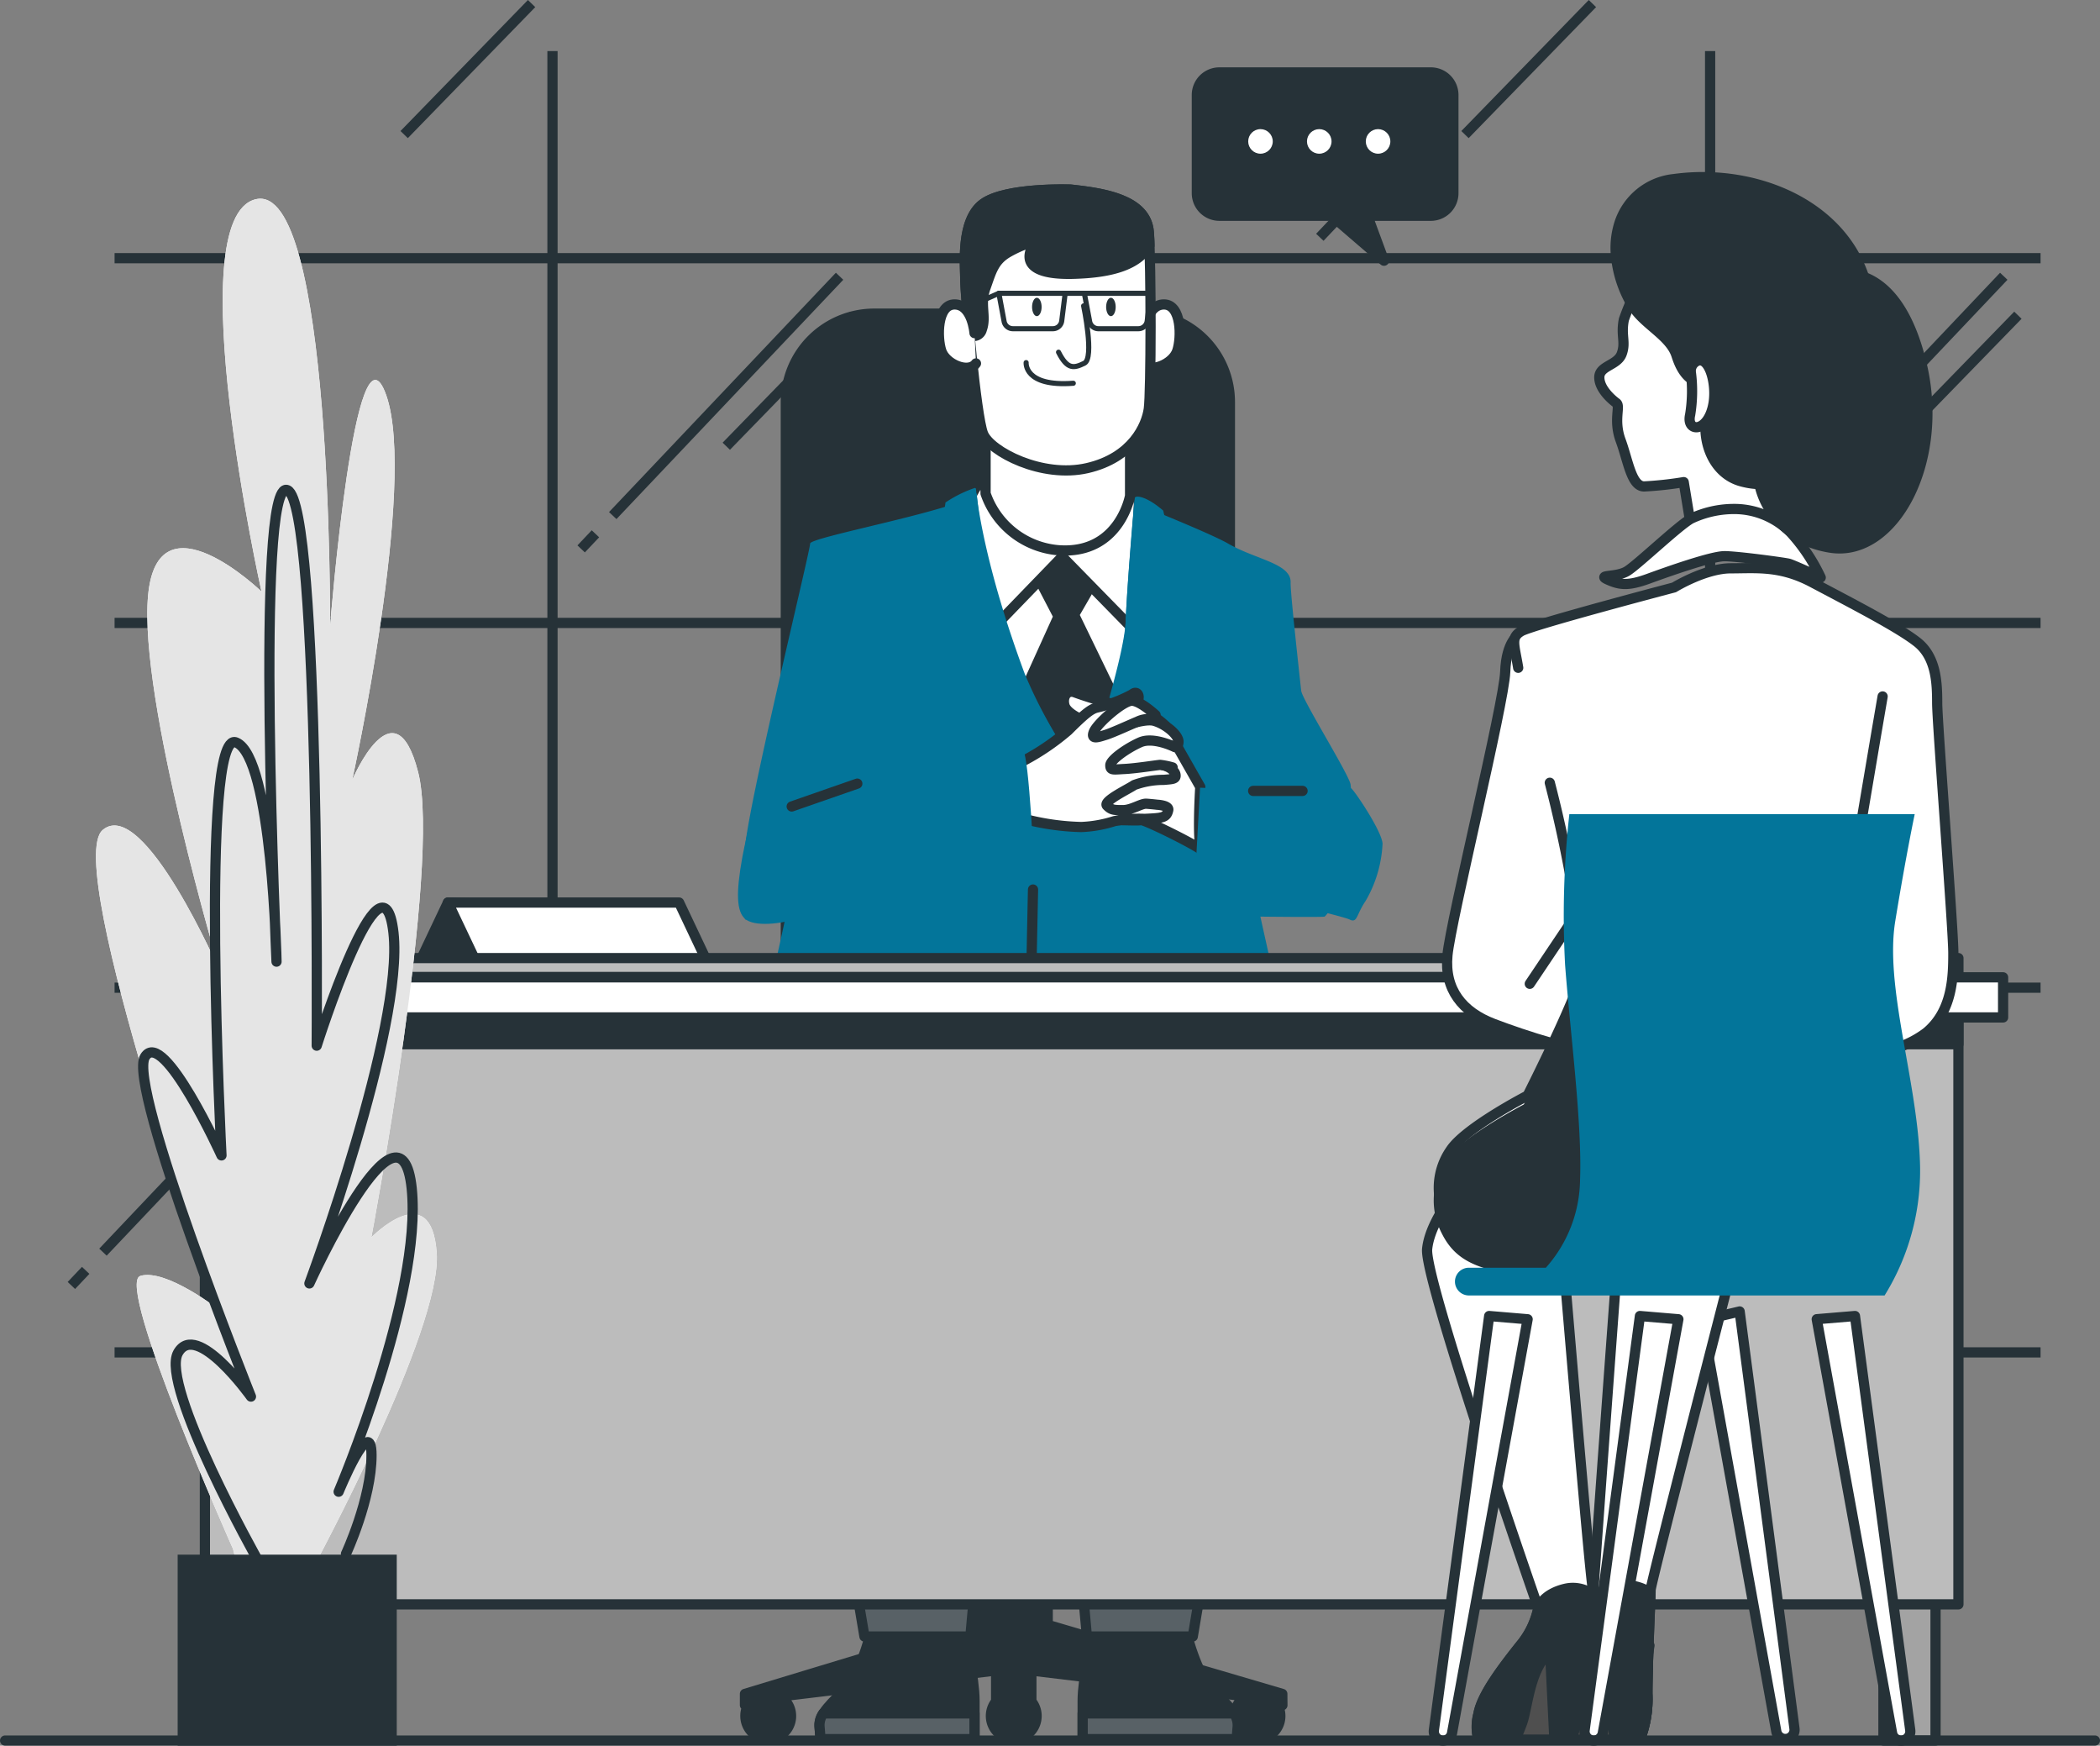 <svg xmlns="http://www.w3.org/2000/svg" width="205.585" height="170.849" viewBox="0 0 205.585 170.849">
  <rect x="0" y="0" width="205.585" height="170.849" fill="#808080" stroke="none"/>
  <g id="human-resources" transform="translate(-32.5 -64.72)">
    <g id="freepik--Window--inject-85" transform="translate(39.488 65.069)">
      <line id="Line_308" data-name="Line 308" x2="188.549" transform="translate(4.229 132.01)" fill="none" stroke="#263238" stroke-miterlimit="10" stroke-width="1"/>
      <line id="Line_309" data-name="Line 309" x2="188.549" transform="translate(4.229 96.316)" fill="none" stroke="#263238" stroke-miterlimit="10" stroke-width="1"/>
      <line id="Line_310" data-name="Line 310" x2="188.549" transform="translate(4.229 60.618)" fill="none" stroke="#263238" stroke-miterlimit="10" stroke-width="1"/>
      <line id="Line_311" data-name="Line 311" x2="188.549" transform="translate(4.229 24.92)" fill="none" stroke="#263238" stroke-miterlimit="10" stroke-width="1"/>
      <line id="Line_312" data-name="Line 312" y2="127.449" transform="translate(47.099 4.65)" fill="none" stroke="#263238" stroke-miterlimit="10" stroke-width="1"/>
      <line id="Line_313" data-name="Line 313" y2="127.449" transform="translate(160.429 4.65)" fill="none" stroke="#263238" stroke-miterlimit="10" stroke-width="1"/>
      <line id="Line_314" data-name="Line 314" x1="1.399" y2="1.478" transform="translate(49.905 51.894)" fill="none" stroke="#263238" stroke-miterlimit="10" stroke-width="1"/>
      <line id="Line_315" data-name="Line 315" x1="22.207" y2="23.423" transform="translate(52.998 26.688)" fill="none" stroke="#263238" stroke-miterlimit="10" stroke-width="1"/>
      <line id="Line_316" data-name="Line 316" x1="12.476" y2="12.823" transform="translate(64.113 30.501)" fill="none" stroke="#263238" stroke-miterlimit="10" stroke-width="1"/>
      <line id="Line_317" data-name="Line 317" x1="1.399" y2="1.478" transform="translate(163.877 51.894)" fill="none" stroke="#263238" stroke-miterlimit="10" stroke-width="1"/>
      <line id="Line_318" data-name="Line 318" x1="22.207" y2="23.423" transform="translate(166.969 26.688)" fill="none" stroke="#263238" stroke-miterlimit="10" stroke-width="1"/>
      <line id="Line_319" data-name="Line 319" x1="12.476" y2="12.823" transform="translate(178.084 30.501)" fill="none" stroke="#263238" stroke-miterlimit="10" stroke-width="1"/>
      <line id="Line_320" data-name="Line 320" x1="1.399" y2="1.478" transform="translate(0 123.982)" fill="none" stroke="#263238" stroke-miterlimit="10" stroke-width="1"/>
      <line id="Line_321" data-name="Line 321" x1="22.207" y2="23.428" transform="translate(3.092 98.772)" fill="none" stroke="#263238" stroke-miterlimit="10" stroke-width="1"/>
      <line id="Line_322" data-name="Line 322" x1="12.476" y2="12.823" transform="translate(14.207 102.585)" fill="none" stroke="#263238" stroke-miterlimit="10" stroke-width="1"/>
      <line id="Line_323" data-name="Line 323" x1="1.403" y2="1.478" transform="translate(18.366 21.397)" fill="none" stroke="#263238" stroke-miterlimit="10" stroke-width="1"/>
      <line id="Line_325" data-name="Line 325" x1="12.476" y2="12.823" transform="translate(32.578 0)" fill="none" stroke="#263238" stroke-miterlimit="10" stroke-width="1"/>
      <line id="Line_326" data-name="Line 326" x1="1.403" y2="1.478" transform="translate(122.219 21.397)" fill="none" stroke="#263238" stroke-miterlimit="10" stroke-width="1"/>
      <line id="Line_328" data-name="Line 328" x1="12.476" y2="12.823" transform="translate(136.431 0)" fill="none" stroke="#263238" stroke-miterlimit="10" stroke-width="1"/>
      <line id="Line_329" data-name="Line 329" x1="1.399" y2="1.478" transform="translate(90.109 88.976)" fill="none" stroke="#263238" stroke-miterlimit="10" stroke-width="1"/>
      <line id="Line_330" data-name="Line 330" x1="22.207" y2="23.423" transform="translate(93.201 63.771)" fill="none" stroke="#263238" stroke-miterlimit="10" stroke-width="1"/>
      <line id="Line_331" data-name="Line 331" x1="12.476" y2="12.823" transform="translate(104.316 67.584)" fill="none" stroke="#263238" stroke-miterlimit="10" stroke-width="1"/>
    </g>
    <g id="freepik--character-1--inject-85" transform="translate(104.739 83.262)">
      <path id="Path_35241" data-name="Path 35241" d="M195.034,156.68H221.2a8.655,8.655,0,0,1,8.654,8.654V240.89H186.38V165.33A8.655,8.655,0,0,1,195.034,156.68Z" transform="translate(-181.689 -144.524)" fill="#263238" stroke="#263238" stroke-linecap="round" stroke-linejoin="round" stroke-width="1"/>
      <path id="Path_35242" data-name="Path 35242" d="M230.44,383.388l-22.965-6.755v-7.518h-1.3V341.36H202.1v27.755h-1.3v7.316l-22.965,6.956v1.1h.309a2.175,2.175,0,0,0-.267,1.057,2.236,2.236,0,1,0,3.448-1.871l.047-.047,21.051-2.531v3.031a2.236,2.236,0,1,0,3.452,0V381.1l21,2.526a2.236,2.236,0,1,0,3.106.87h.468Z" transform="translate(-177.144 -236.147)" fill="#263238" stroke="#263238" stroke-linecap="round" stroke-linejoin="round" stroke-width="1"/>
      <rect id="Rectangle_1254" data-name="Rectangle 1254" width="46.79" height="10.24" rx="5.12" transform="translate(3.438 101.081)" fill="#fff" stroke="#263238" stroke-linecap="round" stroke-linejoin="round" stroke-width="1"/>
      <rect id="Rectangle_1255" data-name="Rectangle 1255" width="32.498" height="18.071" transform="translate(10.974 83.896)" fill="#fff" stroke="#263238" stroke-linecap="round" stroke-linejoin="round" stroke-width="1"/>
      <path id="Path_35243" data-name="Path 35243" d="M222.517,189.91l-4.977,1.951s1.8,11.185,4.21,16.958,11.185,14.937,11.185,14.937,4.547-6.638,6.133-11.906-.07-20.064-.07-20.064a10.467,10.467,0,0,0-3.682-1.3C233.057,190.125,222.517,189.91,222.517,189.91Z" transform="translate(-198.272 -160.549)" fill="#fff" stroke="#263238" stroke-linecap="round" stroke-linejoin="round" stroke-width="1"/>
      <path id="Path_35244" data-name="Path 35244" d="M236.8,203.031l2.3,4.421-3.817,8.425,6.133,9.234,3.752-8.444-4.547-9.379L243,203.172l-3.392-3.392Z" transform="translate(-207.713 -165.662)" fill="#263238" stroke="#263238" stroke-linecap="round" stroke-linejoin="round" stroke-width="1"/>
      <path id="Path_35245" data-name="Path 35245" d="M226.2,188.83l-1.591.435-1.516,2.666,3.742,10.61,6.138-6.348,6.708,6.853s.8-10.68.8-11.906-1.081-1.661-1.871-1.871S226.2,188.83,226.2,188.83Z" transform="translate(-201.226 -160.249)" fill="#fff" stroke="#263238" stroke-linecap="round" stroke-linejoin="round" stroke-width="1"/>
      <path id="Path_35246" data-name="Path 35246" d="M200.142,189.76A57.789,57.789,0,0,0,204.82,207.8a84.8,84.8,0,0,0,5.918,10.25c0-.215,3.822-11.545,3.967-15.372s.865-11.98.865-11.98,7.4,2.947,9.169,3.972c2.741,1.586,6.2,1.946,6.133,3.822-.028.683.44,5.146,1.034,10.586.094.865,4.739,8.29,4.837,9.188,1,9.061-2.386,12.879-2.554,12.921-.285.07-6.278,0-6.278,0s3.251,14.792,3.742,15.587l.505.791H206.378l-1.076-3.247-.959,3.247h-26.5l3.537-16.092h-3.9s-1.01-2.021.36-9.6,5.993-26.557,5.993-27.2S198.627,191.346,200.142,189.76Z" transform="translate(-176.762 -160.018)" fill="#03759a"/>
      <line id="Line_332" data-name="Line 332" x1="0.351" y2="17.061" transform="translate(28.54 68.517)" fill="none" stroke="#263238" stroke-linecap="round" stroke-linejoin="round" stroke-width="1"/>
      <path id="Path_35247" data-name="Path 35247" d="M236.855,220.654c4.262-3.967,6.138-11.906,6.138-11.906l-3.827-1.661,3.682-1.806-3.181-13.566c-1.8-1.553-2.858-1.511-2.807-1.17,0,0-.72,8.154-.865,11.98s-3.976,15.171-3.976,15.386a46.278,46.278,0,0,1-5.918-10.25c-3.9-10.507-4.65-16.841-4.762-18.053a.112.112,0,0,0-.119-.105.111.111,0,0,0-.059.021,11.8,11.8,0,0,0-2.807,1.4c-.262,1.871-.6,4.584-.833,7.569-.43,5.557-.43,8.009-.43,8.009l4.977,1.23-3.537,2.021s3.9,3.967,7.143,6.928a27.051,27.051,0,0,0,5.408,4.037l-4.159,6.395A40.644,40.644,0,0,0,236.855,220.654Z" transform="translate(-198.032 -160.286)" fill="#03759a"/>
      <path id="Path_35248" data-name="Path 35248" d="M228.18,178.65v6.208a8.261,8.261,0,0,0,7.218,5.553c5.918.384,6.928-5.338,6.928-5.338v-5.487S231.37,182.257,228.18,178.65Z" transform="translate(-203.934 -155.095)" fill="#fff" stroke="#263238" stroke-linecap="round" stroke-linejoin="round" stroke-width="1"/>
      <path id="Path_35249" data-name="Path 35249" d="M261.185,157.557s.215-2.807,1.946-2.807,1.736,3.247,1.3,4.547-2.671,2.236-3.392,1.226" transform="translate(-221.422 -143.497)" fill="#fff" stroke="#263238" stroke-linecap="round" stroke-linejoin="round" stroke-width="1"/>
      <path id="Path_35250" data-name="Path 35250" d="M234.214,130.707s-6.376-.234-8.58,1.4-1.74,6.03-1.74,7.419,1.043,13.332,1.74,15.073,5.773,4.388,10.2,3.368,5.8-4.173,6.025-5.8.234-14.034,0-17.271S237.339,131.053,234.214,130.707Z" transform="translate(-201.632 -130.695)" fill="#fff" stroke="#263238" stroke-linecap="round" stroke-linejoin="round" stroke-width="1"/>
      <path id="Path_35251" data-name="Path 35251" d="M241.918,136.171c0-.515-.037-.936-.066-1.291-.229-3.247-4.519-3.827-7.649-4.173,0,0-6.376-.234-8.58,1.4s-1.74,6.03-1.74,7.419c0,.557.168,2.807.416,5.408a.823.823,0,0,0,1.207-.533c.468-1.277-.229-2.433.351-4.056s.809-2.666,2.2-3.48a11.966,11.966,0,0,1,2.779-1.155s-2.9,3.359,3.48,3.242C238.461,138.861,240.795,138,241.918,136.171Z" transform="translate(-201.626 -130.695)" fill="#263238" stroke="#263238" stroke-linecap="round" stroke-linejoin="round" stroke-width="1"/>
      <path id="Path_35252" data-name="Path 35252" d="M245.906,155.05s1.081,5.122.07,5.614-1.656.65-2.526-1.081" transform="translate(-212.061 -143.657)" fill="none" stroke="#263238" stroke-linecap="round" stroke-linejoin="round" stroke-width="0.5"/>
      <path id="Path_35253" data-name="Path 35253" d="M236.668,166.92s-.22,2.386,4.617,2.021" transform="translate(-208.451 -149.974)" fill="none" stroke="#263238" stroke-linecap="round" stroke-linejoin="round" stroke-width="0.5"/>
      <path id="Path_35254" data-name="Path 35254" d="M238.846,154.253c0,.5-.211.9-.468.9s-.468-.407-.468-.9.211-.9.468-.9S238.846,153.752,238.846,154.253Z" transform="translate(-209.113 -142.752)" fill="#263238"/>
      <path id="Path_35255" data-name="Path 35255" d="M254.346,154.253c0,.5-.211.9-.468.9s-.468-.407-.468-.9.211-.9.468-.9S254.346,153.752,254.346,154.253Z" transform="translate(-217.362 -142.752)" fill="#263238"/>
      <path id="Path_35256" data-name="Path 35256" d="M236.251,155.886h-3.92a.875.875,0,0,1-.856-.711l-.515-2.755h6.493l-.337,2.7A.874.874,0,0,1,236.251,155.886Z" transform="translate(-205.414 -142.257)" fill="none" stroke="#263238" stroke-linecap="round" stroke-linejoin="round" stroke-width="0.5"/>
      <path id="Path_35257" data-name="Path 35257" d="M254.146,155.886h-3.92a.87.87,0,0,1-.856-.711l-.519-2.755h6.5l-.346,2.7A.874.874,0,0,1,254.146,155.886Z" transform="translate(-214.935 -142.257)" fill="none" stroke="#263238" stroke-linecap="round" stroke-linejoin="round" stroke-width="0.5"/>
      <line id="Line_333" data-name="Line 333" x2="1.876" transform="translate(32.039 10.163)" fill="none" stroke="#263238" stroke-linecap="round" stroke-linejoin="round" stroke-width="0.5"/>
      <line id="Line_334" data-name="Line 334" x1="3.102" y2="1.371" transform="translate(22.445 10.163)" fill="none" stroke="#263238" stroke-linecap="round" stroke-linejoin="round" stroke-width="0.5"/>
      <path id="Path_35258" data-name="Path 35258" d="M221.9,157.557s-.215-2.807-1.951-2.807-1.731,3.247-1.3,4.547,2.666,2.236,3.392,1.226" transform="translate(-198.735 -143.497)" fill="#fff" stroke="#263238" stroke-linecap="round" stroke-linejoin="round" stroke-width="1"/>
      <path id="Path_35259" data-name="Path 35259" d="M254.515,233.945a8.093,8.093,0,0,0-3.462-1.932,2.61,2.61,0,0,0-1.305-.1,38.235,38.235,0,0,1-4.178-1.254c-.72-.215-1.156.505-.936,1.3s1.759,1.469,2.339,1.614.332.159.332.159.936,2.311.505,3.176-1.951,2.807-1.446,4.187a2.746,2.746,0,0,0,2.886,2.091c1.586,0,2.526.07,2.886,0s6.783,3.1,6.081,3.176-.29-6.423-.29-6.423Z" transform="translate(-212.661 -181.464)" fill="#fff" stroke="#263238" stroke-linecap="round" stroke-linejoin="round" stroke-width="1"/>
      <path id="Path_35260" data-name="Path 35260" d="M234.66,237.945a23.651,23.651,0,0,0,5.052-3.321c1.661-1.661,2.236-2.091,2.807-2.236a13.637,13.637,0,0,0,3.462-1.3c.575-.505,1.01.435.145,1.155a14.106,14.106,0,0,1-2.021,1.371c-.36.22-.72,1.23-.72,1.23s3.537-1.516,4.762-1.155,2.442,1.455,2.367,2.1-.3.337-1.095.262a6.1,6.1,0,0,0-2.807-.056c-.884.36-1.871,1.23-1.871,1.591s1.01.575,1.806.505a7.335,7.335,0,0,1,2.161-.145c.791.145,1.446.575,1.516,1.01s-.285.43-1.155.505a8.333,8.333,0,0,0-2.886.505c-.505.36-3.1,1.586-2.666,2.021s.692.435,1.558.435,1.792-.664,2.3-.627c.678.051,1.043.1,1.043.1s1.2.051,1.095.524c-.168.758-.571.781-2.316.861a12.535,12.535,0,0,0-2.957.22,12.163,12.163,0,0,1-3.247.575,24.212,24.212,0,0,1-5.848-.865Z" transform="translate(-207.383 -181.677)" fill="#fff" stroke="#263238" stroke-linecap="round" stroke-linejoin="round" stroke-width="1"/>
      <path id="Path_35261" data-name="Path 35261" d="M256.8,234.243s-1.46-1.361-2.3-1.4-3.392,2.194-3.742,3.031.468.519,1.146.313,2.507-1.048,3.134-1.305a2.4,2.4,0,0,1,1.651-.173" transform="translate(-215.909 -182.804)" fill="#fff" stroke="#263238" stroke-linecap="round" stroke-linejoin="round" stroke-width="1"/>
      <path id="Path_35262" data-name="Path 35262" d="M260.605,241.471s-2.086-1.043-3.392-.468-2.924,1.726-2.924,2.245.262.421,1.4.365,3.2-.388,3.48-.4a7.237,7.237,0,0,1,1.221.248" transform="translate(-217.83 -186.894)" fill="#fff" stroke="#263238" stroke-linecap="round" stroke-linejoin="round" stroke-width="1"/>
      <path id="Path_35263" data-name="Path 35263" d="M189.847,215.139l-1.806,9.67s15.662-3.106,16.237-2.671,1.1,11.91,1.1,11.91-20.223,3.532-22.6,4.327-4.837.936-5.7.215-.936-2.526-.29-6.081,6.858-29.369,6.858-29.369" transform="translate(-176.351 -167.18)" fill="#03759a"/>
      <path id="Path_35264" data-name="Path 35264" d="M277.048,227.4l.65,11.04-5.2-.215-.5,9.15s14.324,3.335,15.12,3.742.65-.43,1.586-1.806a12.255,12.255,0,0,0,1.661-5.614c-.075-1.286-3.031-5.614-3.1-5.412" transform="translate(-227.255 -179.674)" fill="#03759a"/>
      <line id="Line_335" data-name="Line 335" x2="4.837" transform="translate(50.443 58.865)" fill="none" stroke="#263238" stroke-linecap="round" stroke-linejoin="round" stroke-width="1"/>
      <line id="Line_336" data-name="Line 336" x1="6.423" y2="2.236" transform="translate(5.267 58.152)" fill="none" stroke="#263238" stroke-linecap="round" stroke-linejoin="round" stroke-width="1"/>
      <path id="Path_35265" data-name="Path 35265" d="M198.66,415.717s-1.048,4.5-2.512,6.081-2.807,2.62-2.723,3.873l.1,1.258H208.6v-3.78c0-2.2-.936-6.081-.936-7.639s-9.422.1-9.422.1" transform="translate(-185.436 -275.255)" fill="#263238" stroke="#263238" stroke-linecap="round" stroke-linejoin="round" stroke-width="1"/>
      <path id="Path_35266" data-name="Path 35266" d="M193.787,435.29a2.013,2.013,0,0,0-.36,1.254l.1,1.258H208.6V435.29Z" transform="translate(-185.438 -286.136)" fill="#586166" stroke="#263238" stroke-linecap="round" stroke-linejoin="round" stroke-width="1"/>
      <path id="Path_35267" data-name="Path 35267" d="M206.452,311.812s1.464-9.314-1.048-13.6-11.307-4.4-16.223-1.469-6.83,7.733-5.052,13.908,5.89,6.3,5.89,6.3-1.048,8.477-1.048,11.826,3.56,24.181,3.56,24.181H202.9S206.241,316.209,206.452,311.812Z" transform="translate(-180.143 -211.333)" fill="#586166" stroke="#263238" stroke-linecap="round" stroke-linejoin="round" stroke-width="1"/>
      <line id="Line_337" data-name="Line 337" y1="8.584" x2="1.043" transform="translate(9.875 94.777)" fill="none" stroke="#263238" stroke-linecap="round" stroke-linejoin="round" stroke-width="1"/>
      <path id="Path_35268" data-name="Path 35268" d="M258.441,415.717s1.048,4.5,2.512,6.081,2.807,2.62,2.723,3.873l-.1,1.258H248.5v-3.78c0-2.2.936-6.081.936-7.639s9.422.1,9.422.1" transform="translate(-214.749 -275.255)" fill="#263238" stroke="#263238" stroke-linecap="round" stroke-linejoin="round" stroke-width="1"/>
      <path id="Path_35269" data-name="Path 35269" d="M263.311,435.29a2.019,2.019,0,0,1,.365,1.254l-.1,1.258H248.5V435.29Z" transform="translate(-214.749 -286.136)" fill="#586166" stroke="#263238" stroke-linecap="round" stroke-linejoin="round" stroke-width="1"/>
      <path id="Path_35270" data-name="Path 35270" d="M241.3,311.812s-1.464-9.314,1.048-13.6,11.307-4.4,16.223-1.469,6.872,7.733,5.09,13.908-5.927,6.3-5.927,6.3,1.048,8.477,1.048,11.826-3.56,24.181-3.56,24.181H244.857S241.508,316.209,241.3,311.812Z" transform="translate(-210.69 -211.333)" fill="#586166" stroke="#263238" stroke-linecap="round" stroke-linejoin="round" stroke-width="1"/>
      <line id="Line_338" data-name="Line 338" x1="1.048" y1="8.584" transform="translate(45.994 94.777)" fill="none" stroke="#263238" stroke-linecap="round" stroke-linejoin="round" stroke-width="1"/>
    </g>
    <g id="freepik--Table--inject-85" transform="translate(48.19 71.81)">
      <path id="Path_35271" data-name="Path 35271" d="M285.108,94.17h20.7a2.208,2.208,0,0,1,2.208,2.208h0v9.609a2.208,2.208,0,0,1-2.208,2.208H299.6l1.623,4.4-5.113-4.4h-11a2.208,2.208,0,0,1-2.208-2.208h0V96.378a2.208,2.208,0,0,1,2.208-2.208Z" transform="translate(-181.423 -94.17)" fill="#263238" stroke="#263238" stroke-linecap="round" stroke-linejoin="round" stroke-width="1"/>
      <circle id="Ellipse_579" data-name="Ellipse 579" cx="1.202" cy="1.202" r="1.202" transform="translate(118.018 5.548)" fill="#fff"/>
      <circle id="Ellipse_580" data-name="Ellipse 580" cx="1.202" cy="1.202" r="1.202" transform="translate(112.26 5.548)" fill="#fff"/>
      <circle id="Ellipse_581" data-name="Ellipse 581" cx="1.202" cy="1.202" r="1.202" transform="translate(106.506 5.548)" fill="#fff"/>
      <path id="Path_35272" data-name="Path 35272" d="M111.535,261.3l-3.635,7.677h10.306l3.635-7.3Z" transform="translate(-83.373 -180.058)" fill="#263238" stroke="#263238" stroke-linecap="round" stroke-linejoin="round" stroke-width="1"/>
      <path id="Path_35273" data-name="Path 35273" d="M138.3,261.3H115.67l3.64,7.677h22.623Z" transform="translate(-87.508 -180.058)" fill="#fff" stroke="#263238" stroke-linecap="round" stroke-linejoin="round" stroke-width="1"/>
      <rect id="Rectangle_1256" data-name="Rectangle 1256" width="5.099" height="65.628" transform="translate(5.478 97.462)" fill="#a3a3a3" stroke="#263238" stroke-linecap="round" stroke-linejoin="round" stroke-width="1"/>
      <rect id="Rectangle_1257" data-name="Rectangle 1257" width="5.099" height="65.628" transform="translate(168.695 97.63)" fill="#a3a3a3" stroke="#263238" stroke-linecap="round" stroke-linejoin="round" stroke-width="1"/>
      <rect id="Rectangle_1258" data-name="Rectangle 1258" width="171.666" height="63.252" transform="translate(4.369 86.679)" fill="#bcbcbc" stroke="#263238" stroke-linecap="round" stroke-linejoin="round" stroke-width="1"/>
      <rect id="Rectangle_1259" data-name="Rectangle 1259" width="171.666" height="6.582" transform="translate(4.369 88.525)" fill="#263238" stroke="#263238" stroke-linecap="round" stroke-linejoin="round" stroke-width="1"/>
      <rect id="Rectangle_1260" data-name="Rectangle 1260" width="180.409" height="3.925" transform="translate(0 88.562)" fill="#fff" stroke="#263238" stroke-linecap="round" stroke-linejoin="round" stroke-width="1"/>
    </g>
    <g id="freepik--Plants--inject-85" transform="translate(41.895 84.167)">
      <path id="Path_35274" data-name="Path 35274" d="M55.429,264.773s-11.588-25.965-9.066-26.718,7.808,3.386,7.808,3.386-15.5-43.667-11.494-47.033S54.171,208.33,54.171,208.33s-7.995-26.718-7.054-36.881,11.1-.374,11.1-.374-8.135-36.5-.585-38.387,7.3,41.773,7.3,41.773,2.479-31.231,5.506-22.579S67.1,189.516,67.1,189.516s4.149-9.784,6.456-.753-4.584,45.527-4.584,45.527,5.857-6.019,6.4,1.506-12.121,30.877-12.121,30.877l-7.167.733Z" transform="translate(-42.014 -132.629)" fill="#fff"/>
      <path id="Path_35275" data-name="Path 35275" d="M55.429,264.773s-11.588-25.965-9.066-26.718,7.808,3.386,7.808,3.386-15.5-43.667-11.494-47.033S54.171,208.33,54.171,208.33s-7.995-26.718-7.054-36.881,11.1-.374,11.1-.374-8.135-36.5-.585-38.387,7.3,41.773,7.3,41.773,2.479-31.231,5.506-22.579S67.1,189.516,67.1,189.516s4.149-9.784,6.456-.753-4.584,45.527-4.584,45.527,5.857-6.019,6.4,1.506-12.121,30.877-12.121,30.877l-7.167.733Z" transform="translate(-42.014 -132.629)" fill="#e5e5e5"/>
      <path id="Path_35276" data-name="Path 35276" d="M63.171,284.145s-9.66-17.168-7.868-20.387,7.143,4.28,7.143,4.28-12.163-30.407-10.371-33.261,7.485,9.656,7.485,9.656-2.143-41.85,1.431-40.418,3.958,21.454,3.958,21.454-2.147-47.576,1.076-46.144,2.858,54.368,2.858,54.368,6.451-20.387,7.513-11.068-8.229,34.337-8.229,34.337,8.944-19.671,10.016-9.3-7.153,29.687-7.153,29.687,3.218-7.868,3.218-3.574-2.5,9.655-2.5,9.655" transform="translate(-47.273 -150.8)" fill="none" stroke="#263238" stroke-linecap="round" stroke-linejoin="round" stroke-width="1"/>
      <rect id="Rectangle_1261" data-name="Rectangle 1261" width="20.448" height="17.692" transform="translate(8.498 133.21)" fill="#263238" stroke="#263238" stroke-miterlimit="10" stroke-width="1"/>
    </g>
    <g id="freepik--character-2--inject-85" transform="translate(172.207 82.055)">
      <path id="Path_35277" data-name="Path 35277" d="M338.314,143.765a25.145,25.145,0,0,0-2.409,5.024c-.313,1.567.21,2.2-.211,3.349s-2.194,1.156-2.194,2.306,1.254,2.2,1.675,2.512-.318,1.675.416,3.663,1.048,4.5,2.3,4.5a35.05,35.05,0,0,0,3.873-.421l.627,3.822,8.65-.786s-.1-3.742,2.2-5.338,6.858-10.572,4.135-16.434S343.23,138.951,338.314,143.765Z" transform="translate(-316.639 -134.846)" fill="#fff" stroke="#263238" stroke-linecap="round" stroke-linejoin="round" stroke-width="1"/>
      <path id="Path_35278" data-name="Path 35278" d="M337.259,132.692a7.95,7.95,0,0,0-.337,2.844,11.476,11.476,0,0,0,1.675,5.211c1.067,1.764,3.621,2.886,4.252,4.767.206.627.73,2.3,2.194,2.723s1.156.416.734,3.242.837,5.651,3.349,6.386a7.485,7.485,0,0,0,6.91-1.464c1.988-1.572,5.754-8.06,5.862-13.922.182-10.371-10.039-15.438-19.259-14.174A6.282,6.282,0,0,0,337.259,132.692Z" transform="translate(-318.451 -128.114)" fill="#263238" stroke="#263238" stroke-linecap="round" stroke-linejoin="round" stroke-width="1"/>
      <path id="Path_35279" data-name="Path 35279" d="M347.093,194.361a9.857,9.857,0,0,0-4.032.936c-1.17.617-5.235,4.5-6.283,5.146s-3.036.313-1.871.837,1.988.627,3.976-.1,6.175-2.2,7.429-2.2,5.862.627,6.283.734,3.139,1.357,3.139,1.357a17.341,17.341,0,0,0-2.928-4.393A7.793,7.793,0,0,0,347.093,194.361Z" transform="translate(-317.198 -161.88)" fill="#fff" stroke="#263238" stroke-linecap="round" stroke-linejoin="round" stroke-width="1"/>
      <path id="Path_35280" data-name="Path 35280" d="M353.19,166.482a1.076,1.076,0,0,0-.669,1.137,14.359,14.359,0,0,1-.07,4.154c-.416,1.778,1.806,1.778,2.292-1.137C355.062,168.709,354.332,166.075,353.19,166.482Z" transform="translate(-326.697 -148.511)" fill="#fff" stroke="#263238" stroke-linecap="round" stroke-linejoin="round" stroke-width="1"/>
      <path id="Path_35281" data-name="Path 35281" d="M308.692,218.11s-1.254.627-1.357,3.663-5.342,24.391-5.656,27.741,1.469,5.543,4.5,6.7,8.795,3.031,9.824,2.512,3.036-11.307,3.766-16.018-8.06-21.051-8.477-21.664S309.426,218.218,308.692,218.11Z" transform="translate(-299.685 -173.354)" fill="#fff" stroke="#263238" stroke-linecap="round" stroke-linejoin="round" stroke-width="1"/>
      <line id="Line_339" data-name="Line 339" x1="5.759" y2="8.584" transform="translate(10.055 70.365)" fill="none" stroke="#263238" stroke-linecap="round" stroke-linejoin="round" stroke-width="1"/>
      <path id="Path_35282" data-name="Path 35282" d="M355,352.06l7.27,40.231a.9.9,0,0,0,1.052.724.941.941,0,0,0,.109-.027h0a.908.908,0,0,0,.617-.978l-5.366-40.821Z" transform="translate(-328.081 -240.17)" fill="#fff" stroke="#263238" stroke-linecap="round" stroke-linejoin="round" stroke-width="1"/>
      <path id="Path_35283" data-name="Path 35283" d="M331.459,330.221s-2.723,36.737-2.723,37.785-2.807,12.037-2.807,12.037h7.518a10.94,10.94,0,0,0,.73-4.5c0-3.036.318-9.525.318-10.151s8.374-33.078,8.374-33.078-.421-3.247-4.5-5.146S332.086,329.384,331.459,330.221Z" transform="translate(-312.61 -227.122)" fill="#fff" stroke="#263238" stroke-linecap="round" stroke-linejoin="round" stroke-width="1"/>
      <path id="Path_35284" data-name="Path 35284" d="M334.183,419.094c0-2.774.262-8.42.309-9.861a4.37,4.37,0,0,0-5.646.65h0c-.061.936-.1,1.544-.1,1.665,0,1.048-2.807,12.037-2.807,12.037h7.513A10.862,10.862,0,0,0,334.183,419.094Z" transform="translate(-312.615 -270.673)" fill="#263238" stroke="#263238" stroke-linecap="round" stroke-linejoin="round" stroke-width="1"/>
      <path id="Path_35285" data-name="Path 35285" d="M334.347,429.331a10.94,10.94,0,0,0,.73-4.5c0-1.127.047-2.737.1-4.341-.725-.847-2.292-2.143-3.967-.159-.734.865-2.667,6.329-3.588,9Z" transform="translate(-313.509 -276.41)" fill="#4f4f4f" stroke="#263238" stroke-linecap="round" stroke-linejoin="round" stroke-width="1"/>
      <path id="Path_35286" data-name="Path 35286" d="M335.29,420.078l.627,9h1.871l1.576-9.211A2.422,2.422,0,0,0,335.29,420.078Z" transform="translate(-317.591 -276.158)" fill="#263238" stroke="#263238" stroke-linecap="round" stroke-linejoin="round" stroke-width="1"/>
      <path id="Path_35287" data-name="Path 35287" d="M301.023,323.382s-3.247,3.56-3.56,6.6,10.886,35.17,10.886,35.17a8.239,8.239,0,0,1-1.778,3.663c-1.572,1.988-3.771,4.814-4.084,6.7a4.7,4.7,0,0,0,0,2.512h7.433s2.615-6.7,3.663-8.374.416-4.921.1-6.385-3.139-35.272-3.139-35.272S308.348,320.852,301.023,323.382Z" transform="translate(-297.456 -225.082)" fill="#fff" stroke="#263238" stroke-linecap="round" stroke-linejoin="round" stroke-width="1"/>
      <path id="Path_35288" data-name="Path 35288" d="M319.148,415.494c.908-1.455.557-4.089.239-5.716a3.274,3.274,0,0,0-2.854-.669c-2.2.524-2.62,1.871-2.62,1.871a8.239,8.239,0,0,1-1.778,3.663c-1.572,1.988-3.771,4.814-4.084,6.7a4.7,4.7,0,0,0,0,2.512h7.433S318.1,417.169,319.148,415.494Z" transform="translate(-303.021 -270.947)" fill="#263238" stroke="#263238" stroke-linecap="round" stroke-linejoin="round" stroke-width="1"/>
      <path id="Path_35289" data-name="Path 35289" d="M315.93,430.371h3.822s2.339-5.96,3.471-8.042c-.561-.515-2.259-1.829-3.892-.543-1.988,1.572-2.2,5.445-2.718,6.909C316.365,429.384,316.117,429.955,315.93,430.371Z" transform="translate(-307.288 -277.45)" fill="#4f4f4f" stroke="#263238" stroke-linecap="round" stroke-linejoin="round" stroke-width="1"/>
      <path id="Path_35290" data-name="Path 35290" d="M323.2,421.518l.421,8.584h1.357l2.3-8.374S325.188,419.637,323.2,421.518Z" transform="translate(-311.157 -277.181)" fill="#263238" stroke="#263238" stroke-linecap="round" stroke-linejoin="round" stroke-width="1"/>
      <path id="Path_35291" data-name="Path 35291" d="M310.78,224.538a127.24,127.24,0,0,1,3.3,17.922c0,1.871-5.473,12.691-5.473,12.691s-6.081,3.139-7.536,5.338a6.47,6.47,0,0,0-.416,6.7c1.048,2.091,2.615,3.036,6.081,3.663s35.586,0,35.586,0a12.6,12.6,0,0,0,1.778-10.572c-.73-3.022-1.525-5.646-2.4-9.314a9.891,9.891,0,0,0,5.965-1.993c2.512-2.1,2.62-5.338,2.62-7.742s-1.581-22.511-1.581-24.494-.094-4.5-1.965-5.969-6.306-3.742-10.292-5.857c-3.134-1.651-5.441-1.361-7.953-1.361s-5.548,1.871-5.548,1.871-13.922,3.663-14.97,4.29-.674,1.263-.29,3.574" transform="translate(-298.765 -165.264)" fill="#fff" stroke="#263238" stroke-linecap="round" stroke-linejoin="round" stroke-width="1"/>
      <path id="Path_35292" data-name="Path 35292" d="M387.915,230.64s-4.285,24.9-4.285,26.258,2.61,8.5,2.61,8.5" transform="translate(-343.317 -179.814)" fill="none" stroke="#263238" stroke-linecap="round" stroke-linejoin="round" stroke-width="1"/>
      <path id="Path_35293" data-name="Path 35293" d="M313.859,289c-1.029,3.307-5.249,11.639-5.249,11.639s-6.081,3.139-7.536,5.338a6.47,6.47,0,0,0-.416,6.7c1.048,2.091,2.615,3.036,6.081,3.663s35.586,0,35.586,0a12.6,12.6,0,0,0,1.778-10.572c-.73-3.022-1.525-5.646-2.4-9.314L339.078,289Z" transform="translate(-298.765 -209.513)" fill="#263238" stroke="#263238" stroke-miterlimit="10" stroke-width="1"/>
      <path id="Path_35294" data-name="Path 35294" d="M304.284,352.14l-5.412,40.535a.9.9,0,0,0,.774,1.008.928.928,0,0,0,.12.008h0a.893.893,0,0,0,.884-.734l7.4-40.5Z" transform="translate(-298.205 -240.676)" fill="#fff" stroke="#263238" stroke-linecap="round" stroke-linejoin="round" stroke-width="1"/>
      <path id="Path_35295" data-name="Path 35295" d="M382.742,352.14l5.412,40.535a.9.9,0,0,1-.774,1.008.929.929,0,0,1-.12.008h0a.893.893,0,0,1-.884-.734L379,352.453Z" transform="translate(-340.853 -240.676)" fill="#fff" stroke="#263238" stroke-linecap="round" stroke-linejoin="round" stroke-width="1"/>
      <path id="Path_35296" data-name="Path 35296" d="M335.834,352.14l-5.413,40.535a.9.9,0,0,0,.774,1.008.928.928,0,0,0,.12.008h0a.9.9,0,0,0,.884-.734l7.4-40.5Z" transform="translate(-314.996 -240.676)" fill="#fff" stroke="#263238" stroke-linecap="round" stroke-linejoin="round" stroke-width="1"/>
      <path id="Path_35297" data-name="Path 35297" d="M348.3,253H314.489a90.223,90.223,0,0,0-.416,14.759c.519,6.807,1.675,15.489,1.464,21.051a13.153,13.153,0,0,1-3.349,8.584h-7.536a1.356,1.356,0,0,0-1.361,1.352v0h0a1.361,1.361,0,0,0,1.361,1.361h40.7a23.178,23.178,0,0,0,3.452-13.29c-.314-7.953-3.452-16.958-2.409-23.343S348.3,253,348.3,253Z" transform="translate(-300.561 -190.655)" fill="#03759a"/>
      <path id="Path_35298" data-name="Path 35298" d="M373.083,148.651a3.58,3.58,0,0,0-2.2,2.807c-.108,1.969-.73,8.79-3.242,12.663s0,10.048,6.175,10.989,11.2-8.374,8.888-18S375.179,147.814,373.083,148.651Z" transform="translate(-334.296 -138.839)" fill="#263238" stroke="#263238" stroke-linecap="round" stroke-linejoin="round" stroke-width="1"/>
    </g>
    <g id="freepik--Floor--inject-85" transform="translate(33 235.069)">
      <line id="Line_340" data-name="Line 340" x2="204.585" fill="none" stroke="#263238" stroke-linecap="round" stroke-linejoin="round" stroke-width="1"/>
    </g>
  </g>
</svg>
